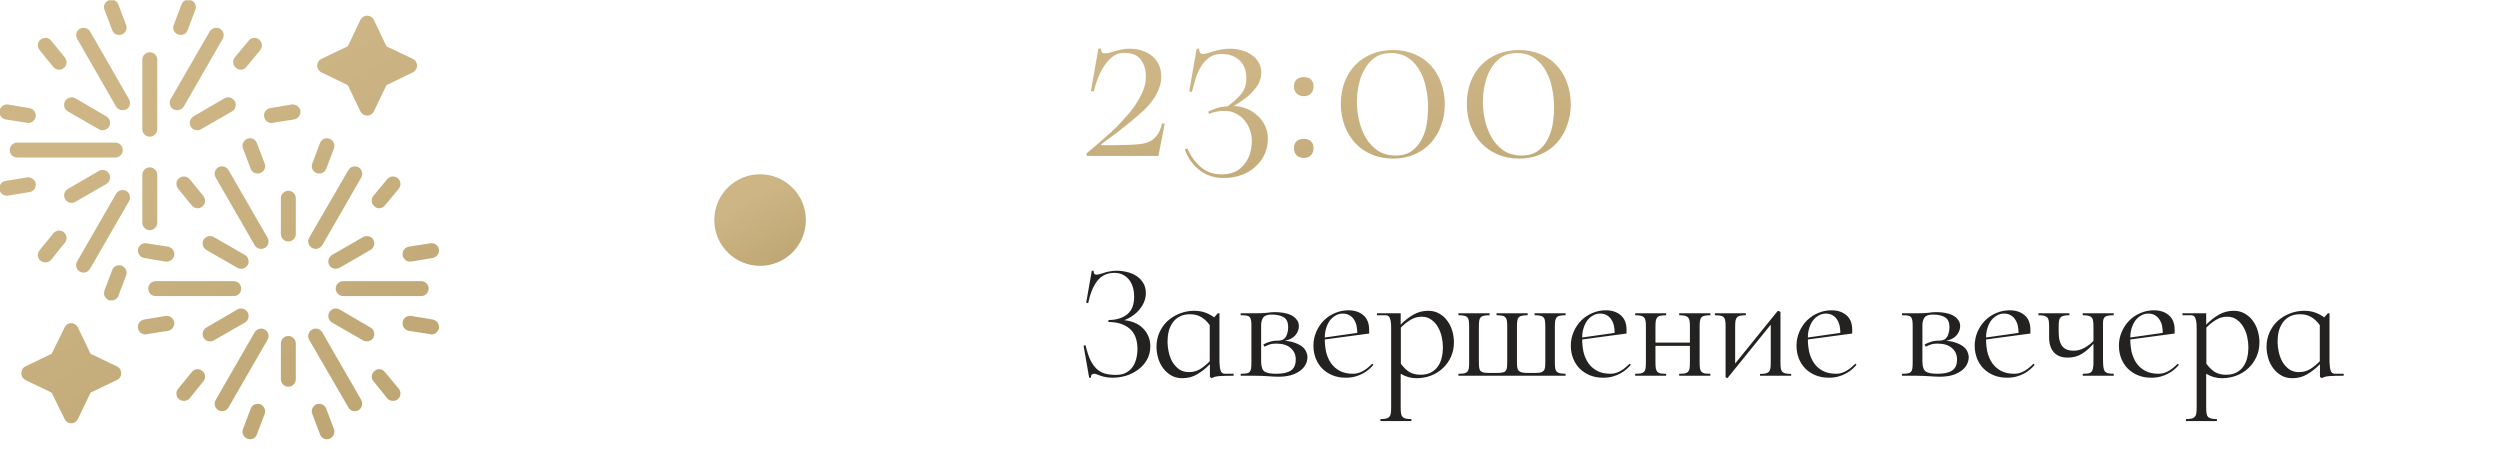 <?xml version="1.0" encoding="UTF-8"?> <svg xmlns="http://www.w3.org/2000/svg" width="273" height="49" viewBox="0 0 273 49" fill="none"><g clip-path="url(#clip0_17_552)"><g clip-path="url(#clip1_17_552)"><path fill-rule="evenodd" clip-rule="evenodd" d="M31.486 26.37C31.036 26.37 30.671 26.005 30.671 25.555V21.646C30.671 21.197 31.036 20.831 31.486 20.831C31.936 20.831 32.302 21.197 32.302 21.646V25.555C32.302 26.005 31.936 26.37 31.486 26.37ZM7.781 46.223C7.472 46.223 7.163 46.026 7.05 45.745L5.644 42.877L2.776 41.499C2.495 41.358 2.326 41.077 2.326 40.768C2.326 40.43 2.495 40.149 2.776 40.008L5.644 38.631L7.05 35.762C7.163 35.481 7.472 35.284 7.781 35.284C8.091 35.284 8.372 35.481 8.513 35.762L9.89 38.631L12.759 40.008C13.068 40.149 13.237 40.43 13.237 40.768C13.237 41.077 13.068 41.358 12.759 41.499L9.89 42.877L8.513 45.745C8.372 46.026 8.091 46.223 7.781 46.223ZM40.091 12.62C39.781 12.62 39.5 12.451 39.36 12.17L37.982 9.302L35.086 7.896C34.804 7.755 34.636 7.474 34.636 7.165C34.636 6.856 34.804 6.574 35.086 6.434L37.982 5.056L39.36 2.16C39.5 1.878 39.781 1.71 40.091 1.71C40.4 1.71 40.681 1.878 40.822 2.16L42.2 5.056L45.096 6.434C45.377 6.574 45.546 6.856 45.546 7.165C45.546 7.474 45.377 7.755 45.096 7.896L42.2 9.302L40.822 12.17C40.681 12.451 40.4 12.62 40.091 12.62ZM3.085 13.435C3.057 13.435 3.001 13.435 2.945 13.407L0.611 13.042C0.161 12.957 -0.12 12.536 -0.064 12.086C0.02 11.664 0.442 11.355 0.864 11.411L3.226 11.805C3.676 11.889 3.957 12.311 3.901 12.732C3.817 13.154 3.479 13.435 3.085 13.435ZM6.46 7.615C6.207 7.615 5.982 7.502 5.813 7.305L4.323 5.478C4.042 5.112 4.07 4.606 4.435 4.325C4.773 4.044 5.307 4.072 5.588 4.437L7.078 6.265C7.36 6.631 7.332 7.137 6.966 7.418C6.825 7.559 6.629 7.615 6.46 7.615ZM4.941 28.648C4.773 28.648 4.576 28.592 4.435 28.48C4.07 28.198 4.042 27.664 4.323 27.327L5.813 25.499C6.094 25.133 6.629 25.077 6.966 25.358C7.332 25.668 7.36 26.174 7.078 26.511L5.588 28.367C5.419 28.564 5.194 28.648 4.941 28.648ZM0.752 21.365C0.358 21.365 -0.008 21.084 -0.064 20.69C-0.12 20.241 0.161 19.819 0.611 19.762L2.945 19.369C3.395 19.312 3.817 19.594 3.901 20.044C3.957 20.494 3.676 20.915 3.226 20.972L0.864 21.365C0.836 21.365 0.78 21.365 0.752 21.365ZM12.168 32.81C12.056 32.81 11.971 32.81 11.887 32.782C11.465 32.613 11.24 32.135 11.409 31.713L12.252 29.492C12.393 29.07 12.871 28.873 13.293 29.014C13.715 29.183 13.94 29.66 13.771 30.082L12.927 32.304C12.815 32.613 12.505 32.81 12.168 32.81ZM26.284 7.615C26.087 7.615 25.919 7.53 25.778 7.418C25.412 7.137 25.356 6.631 25.637 6.265L27.156 4.437C27.437 4.072 27.943 4.044 28.309 4.325C28.646 4.606 28.702 5.112 28.421 5.478L26.903 7.305C26.762 7.502 26.509 7.615 26.284 7.615ZM29.63 13.435C29.265 13.435 28.899 13.154 28.843 12.732C28.759 12.311 29.068 11.889 29.518 11.805L31.852 11.411C32.302 11.355 32.723 11.664 32.808 12.086C32.864 12.536 32.555 12.957 32.133 13.042L29.771 13.407C29.743 13.435 29.686 13.435 29.63 13.435ZM13.012 3.819C12.674 3.819 12.365 3.622 12.252 3.284L11.409 1.063C11.24 0.641 11.465 0.191 11.887 0.023C12.309 -0.146 12.759 0.079 12.927 0.501L13.771 2.722C13.94 3.144 13.715 3.622 13.293 3.762C13.209 3.791 13.096 3.819 13.012 3.819ZM19.732 3.819C19.62 3.819 19.535 3.791 19.451 3.762C19.029 3.622 18.804 3.144 18.973 2.722L19.817 0.501C19.957 0.079 20.435 -0.146 20.857 0.023C21.279 0.191 21.504 0.641 21.335 1.063L20.491 3.284C20.379 3.622 20.07 3.819 19.732 3.819ZM13.377 12.03C13.096 12.03 12.815 11.889 12.674 11.636L8.428 4.24C8.203 3.875 8.316 3.369 8.709 3.144C9.103 2.919 9.609 3.059 9.834 3.425L14.08 10.82C14.305 11.214 14.193 11.72 13.799 11.945C13.658 12.001 13.518 12.03 13.377 12.03ZM11.184 14.223C11.071 14.223 10.931 14.195 10.79 14.11L7.416 12.17C7.022 11.945 6.882 11.439 7.107 11.045C7.332 10.652 7.838 10.511 8.231 10.736L11.606 12.704C11.999 12.929 12.14 13.435 11.915 13.829C11.746 14.082 11.493 14.223 11.184 14.223ZM12.59 17.203H1.876C1.426 17.203 1.061 16.838 1.061 16.388C1.061 15.938 1.426 15.573 1.876 15.573H12.59C13.04 15.573 13.405 15.938 13.405 16.388C13.405 16.838 13.04 17.203 12.59 17.203ZM7.81 22.153C7.528 22.153 7.247 22.012 7.107 21.731C6.882 21.337 7.022 20.859 7.416 20.634L10.79 18.666C11.184 18.441 11.69 18.581 11.915 18.975C12.14 19.369 11.999 19.847 11.606 20.1L8.231 22.04C8.091 22.125 7.95 22.153 7.81 22.153ZM9.131 29.773C8.991 29.773 8.85 29.717 8.709 29.66C8.316 29.436 8.203 28.929 8.428 28.536L12.674 21.168C12.899 20.775 13.405 20.634 13.799 20.859C14.193 21.084 14.305 21.59 14.08 21.984L9.834 29.351C9.665 29.604 9.412 29.773 9.131 29.773ZM16.358 25.133C15.908 25.133 15.542 24.768 15.542 24.318V19.088C15.542 18.638 15.908 18.272 16.358 18.272C16.808 18.272 17.173 18.638 17.173 19.088V24.318C17.173 24.768 16.808 25.133 16.358 25.133ZM21.532 14.223C21.251 14.223 20.97 14.082 20.829 13.829C20.604 13.435 20.744 12.929 21.138 12.704L24.512 10.736C24.906 10.511 25.412 10.652 25.637 11.045C25.862 11.439 25.722 11.945 25.328 12.17L21.954 14.11C21.813 14.195 21.672 14.223 21.532 14.223ZM19.338 12.03C19.198 12.03 19.085 12.001 18.945 11.945C18.551 11.72 18.411 11.214 18.636 10.82L22.91 3.425C23.135 3.059 23.641 2.919 24.035 3.144C24.4 3.369 24.541 3.875 24.316 4.24L20.07 11.636C19.901 11.889 19.62 12.03 19.338 12.03ZM16.358 14.926C15.908 14.926 15.542 14.56 15.542 14.11V6.518C15.542 6.068 15.908 5.703 16.358 5.703C16.808 5.703 17.173 6.068 17.173 6.518V14.11C17.173 14.56 16.808 14.926 16.358 14.926ZM18.214 28.564C18.186 28.564 18.129 28.564 18.073 28.564L15.739 28.17C15.289 28.086 15.008 27.664 15.064 27.242C15.149 26.792 15.57 26.483 15.992 26.567L18.354 26.933C18.804 27.017 19.085 27.439 19.029 27.889C18.945 28.283 18.607 28.564 18.214 28.564ZM21.588 22.743C21.335 22.743 21.11 22.631 20.941 22.434L19.451 20.606C19.17 20.241 19.198 19.734 19.564 19.453C19.901 19.172 20.435 19.228 20.716 19.566L22.207 21.393C22.488 21.759 22.46 22.265 22.094 22.546C21.954 22.687 21.757 22.743 21.588 22.743ZM20.07 43.776C19.901 43.776 19.704 43.72 19.564 43.608C19.198 43.327 19.17 42.792 19.451 42.455L20.941 40.627C21.223 40.261 21.757 40.205 22.094 40.515C22.46 40.796 22.488 41.302 22.207 41.639L20.716 43.495C20.548 43.692 20.323 43.776 20.07 43.776ZM15.88 36.522C15.486 36.522 15.121 36.24 15.064 35.819C15.008 35.369 15.289 34.975 15.739 34.891L18.101 34.497C18.523 34.441 18.945 34.75 19.029 35.172C19.085 35.622 18.804 36.044 18.354 36.128L16.02 36.493C15.964 36.522 15.908 36.522 15.88 36.522ZM35.704 47.966C35.367 47.966 35.057 47.77 34.945 47.432L34.101 45.211C33.933 44.789 34.157 44.311 34.579 44.142C35.001 44.001 35.451 44.198 35.62 44.62L36.463 46.842C36.632 47.263 36.407 47.741 35.985 47.91C35.901 47.938 35.788 47.966 35.704 47.966ZM27.296 47.966C27.184 47.966 27.099 47.938 27.015 47.91C26.593 47.741 26.368 47.263 26.537 46.842L27.381 44.62C27.521 44.198 27.999 44.001 28.421 44.142C28.843 44.311 29.068 44.789 28.899 45.211L28.056 47.432C27.943 47.77 27.634 47.966 27.296 47.966ZM47.121 36.522C47.064 36.522 47.036 36.522 46.98 36.493L44.646 36.128C44.196 36.044 43.887 35.622 43.971 35.172C44.028 34.722 44.449 34.441 44.899 34.497L47.261 34.891C47.683 34.975 47.992 35.369 47.936 35.819C47.852 36.24 47.514 36.522 47.121 36.522ZM42.903 43.776C42.678 43.776 42.453 43.692 42.284 43.495L40.794 41.639C40.484 41.302 40.541 40.796 40.906 40.515C41.244 40.205 41.75 40.261 42.031 40.627L43.549 42.455C43.831 42.792 43.774 43.327 43.437 43.608C43.268 43.72 43.099 43.776 42.903 43.776ZM41.412 22.743C41.215 22.743 41.047 22.687 40.906 22.546C40.541 22.265 40.484 21.759 40.766 21.393L42.284 19.566C42.565 19.228 43.071 19.172 43.437 19.453C43.774 19.734 43.831 20.241 43.549 20.606L42.031 22.434C41.89 22.631 41.637 22.743 41.412 22.743ZM44.759 28.564C44.393 28.564 44.028 28.283 43.971 27.889C43.887 27.439 44.196 27.017 44.646 26.933L46.98 26.567C47.43 26.483 47.852 26.792 47.936 27.242C47.992 27.664 47.683 28.086 47.261 28.17L44.899 28.564C44.871 28.564 44.815 28.564 44.759 28.564ZM28.14 18.947C27.802 18.947 27.493 18.75 27.381 18.441L26.537 16.219C26.368 15.798 26.593 15.319 27.015 15.151C27.437 14.982 27.887 15.207 28.056 15.629L28.899 17.85C29.068 18.272 28.843 18.75 28.421 18.891C28.337 18.947 28.224 18.947 28.14 18.947ZM34.861 18.947C34.748 18.947 34.664 18.947 34.579 18.891C34.157 18.75 33.933 18.272 34.101 17.85L34.945 15.629C35.086 15.207 35.563 14.982 35.985 15.151C36.407 15.319 36.632 15.798 36.463 16.219L35.62 18.441C35.507 18.75 35.198 18.947 34.861 18.947ZM28.506 27.186C28.224 27.186 27.943 27.017 27.802 26.764L23.556 19.397C23.331 19.003 23.444 18.497 23.838 18.272C24.231 18.047 24.738 18.188 24.962 18.581L29.209 25.949C29.433 26.342 29.321 26.849 28.927 27.073C28.787 27.13 28.646 27.186 28.506 27.186ZM26.34 29.351C26.2 29.351 26.059 29.323 25.919 29.239L22.544 27.299C22.151 27.073 22.01 26.567 22.235 26.174C22.46 25.78 22.966 25.668 23.36 25.892L26.734 27.833C27.128 28.058 27.268 28.564 27.043 28.957C26.875 29.211 26.622 29.351 26.34 29.351ZM25.525 32.332H17.005C16.555 32.332 16.189 31.966 16.189 31.516C16.189 31.067 16.555 30.701 17.005 30.701H25.525C25.975 30.701 26.34 31.067 26.34 31.516C26.34 31.966 25.975 32.332 25.525 32.332ZM22.938 37.281C22.657 37.281 22.375 37.14 22.235 36.887C22.01 36.493 22.151 35.987 22.544 35.762L25.919 33.794C26.312 33.569 26.818 33.71 27.043 34.103C27.268 34.497 27.128 35.003 26.734 35.228L23.36 37.168C23.219 37.253 23.078 37.281 22.938 37.281ZM24.259 44.901C24.119 44.901 23.978 44.873 23.838 44.789C23.444 44.564 23.331 44.058 23.556 43.664L27.802 36.297C28.027 35.903 28.534 35.762 28.927 35.987C29.321 36.212 29.433 36.718 29.209 37.112L24.962 44.48C24.794 44.761 24.541 44.901 24.259 44.901ZM31.486 42.23C31.036 42.23 30.671 41.864 30.671 41.414V37.506C30.671 37.056 31.036 36.69 31.486 36.69C31.936 36.69 32.302 37.056 32.302 37.506V41.414C32.302 41.864 31.936 42.23 31.486 42.23ZM38.741 44.901C38.46 44.901 38.179 44.761 38.038 44.48L33.764 37.112C33.539 36.718 33.679 36.212 34.073 35.987C34.467 35.762 34.973 35.903 35.198 36.297L39.444 43.664C39.669 44.058 39.528 44.564 39.163 44.789C39.022 44.873 38.882 44.901 38.741 44.901ZM40.035 37.281C39.922 37.281 39.781 37.253 39.641 37.168L36.267 35.228C35.873 35.003 35.732 34.497 35.957 34.103C36.182 33.71 36.688 33.569 37.082 33.794L40.456 35.762C40.85 35.987 40.991 36.493 40.766 36.887C40.597 37.14 40.344 37.281 40.035 37.281ZM45.996 32.332H37.476C37.026 32.332 36.66 31.966 36.66 31.516C36.66 31.067 37.026 30.701 37.476 30.701H45.996C46.446 30.701 46.811 31.067 46.811 31.516C46.811 31.966 46.446 32.332 45.996 32.332ZM36.66 29.351C36.379 29.351 36.098 29.211 35.957 28.957C35.732 28.564 35.873 28.058 36.267 27.833L39.641 25.892C40.035 25.668 40.541 25.78 40.766 26.174C40.991 26.567 40.85 27.073 40.456 27.299L37.082 29.239C36.941 29.323 36.801 29.351 36.66 29.351ZM34.467 27.186C34.354 27.186 34.214 27.13 34.073 27.073C33.679 26.849 33.539 26.342 33.764 25.949L38.038 18.581C38.263 18.188 38.769 18.047 39.163 18.272C39.528 18.497 39.669 19.003 39.444 19.397L35.198 26.764C35.029 27.017 34.748 27.186 34.467 27.186Z" fill="url(#paint0_linear_17_552)"></path></g></g><circle cx="83" cy="24.03" r="5" fill="url(#paint1_linear_17_552)"></circle><path d="M124.24 15.758C124.704 15.726 125.088 15.646 125.392 15.518C125.696 15.39 125.944 15.222 126.136 15.014C126.344 14.806 126.504 14.574 126.616 14.318C126.744 14.046 126.84 13.766 126.904 13.478L127.192 13.502L126.496 17.03H118.72L118.624 16.766C119.344 16.174 119.984 15.63 120.544 15.134C121.12 14.638 121.616 14.182 122.032 13.766C122.352 13.43 122.688 13.062 123.04 12.662C123.408 12.262 123.736 11.838 124.024 11.39C124.328 10.926 124.584 10.454 124.792 9.974C125 9.494 125.112 9.006 125.128 8.51C125.128 8.446 125.128 8.382 125.128 8.318C125.128 7.598 124.944 6.998 124.576 6.518C124.224 6.022 123.608 5.774 122.728 5.774C122.28 5.774 121.872 5.91 121.504 6.182C121.152 6.454 120.84 6.798 120.568 7.214C120.296 7.63 120.064 8.086 119.872 8.582C119.68 9.078 119.536 9.55 119.44 9.998L119.128 9.926L119.944 5.318H120.232C120.232 5.334 120.232 5.35 120.232 5.366C120.232 5.414 120.248 5.502 120.28 5.63C120.312 5.758 120.424 5.822 120.616 5.822C120.84 5.822 121.032 5.798 121.192 5.75C121.368 5.686 121.552 5.63 121.744 5.582C121.952 5.518 122.184 5.462 122.44 5.414C122.696 5.35 123.016 5.318 123.4 5.318C123.88 5.318 124.32 5.39 124.72 5.534C125.136 5.662 125.496 5.854 125.8 6.11C126.12 6.366 126.368 6.686 126.544 7.07C126.72 7.438 126.808 7.87 126.808 8.366C126.808 8.83 126.72 9.278 126.544 9.71C126.384 10.126 126.168 10.526 125.896 10.91C125.624 11.294 125.304 11.662 124.936 12.014C124.568 12.35 124.192 12.678 123.808 12.998C123.616 13.174 123.376 13.374 123.088 13.598C122.8 13.822 122.496 14.062 122.176 14.318C121.856 14.558 121.528 14.806 121.192 15.062C120.856 15.302 120.536 15.534 120.232 15.758L120.28 15.854C120.824 15.854 121.296 15.854 121.696 15.854C122.096 15.838 122.448 15.83 122.752 15.83C123.056 15.814 123.328 15.806 123.568 15.806C123.808 15.79 124.032 15.774 124.24 15.758ZM134.733 11.582C135.213 11.582 135.677 11.678 136.125 11.87C136.573 12.046 136.965 12.294 137.301 12.614C137.653 12.918 137.933 13.286 138.141 13.718C138.349 14.15 138.453 14.63 138.453 15.158C138.453 15.686 138.349 16.214 138.141 16.742C137.933 17.254 137.613 17.71 137.181 18.11C136.765 18.526 136.261 18.846 135.669 19.07C135.077 19.31 134.421 19.43 133.701 19.43C133.605 19.43 133.509 19.43 133.413 19.43C132.869 19.414 132.373 19.31 131.925 19.118C131.493 18.942 131.109 18.702 130.773 18.398C130.437 18.11 130.149 17.782 129.909 17.414C129.685 17.046 129.509 16.678 129.381 16.31L129.669 16.214C129.989 16.982 130.461 17.646 131.085 18.206C131.725 18.766 132.493 19.046 133.389 19.046C133.981 19.046 134.485 18.942 134.901 18.734C135.317 18.526 135.653 18.246 135.909 17.894C136.181 17.558 136.381 17.174 136.509 16.742C136.637 16.31 136.701 15.87 136.701 15.422C136.701 14.99 136.629 14.574 136.485 14.174C136.341 13.774 136.141 13.422 135.885 13.118C135.629 12.814 135.317 12.574 134.949 12.398C134.597 12.206 134.205 12.11 133.773 12.11C133.069 12.11 132.493 12.222 132.045 12.446L131.925 12.206C132.085 12.11 132.341 11.998 132.693 11.87C133.045 11.726 133.501 11.638 134.061 11.606C134.589 11.222 135.061 10.798 135.477 10.334C135.893 9.87 136.101 9.278 136.101 8.558C136.101 7.71 135.853 7.054 135.357 6.59C134.861 6.126 134.205 5.894 133.389 5.894C132.845 5.894 132.389 6.03 132.021 6.302C131.653 6.574 131.349 6.918 131.109 7.334C130.869 7.734 130.677 8.182 130.533 8.678C130.389 9.158 130.261 9.614 130.149 10.046L129.861 9.974L130.677 5.318H130.941C130.941 5.334 130.941 5.358 130.941 5.39C130.941 5.486 130.973 5.598 131.037 5.726C131.101 5.838 131.221 5.894 131.397 5.894C131.541 5.894 131.701 5.862 131.877 5.798C132.069 5.734 132.277 5.67 132.501 5.606C132.741 5.526 133.013 5.462 133.317 5.414C133.621 5.35 133.965 5.318 134.349 5.318C134.749 5.318 135.149 5.374 135.549 5.486C135.949 5.582 136.309 5.742 136.629 5.966C136.965 6.174 137.229 6.446 137.421 6.782C137.629 7.102 137.733 7.486 137.733 7.934C137.733 8.334 137.645 8.71 137.469 9.062C137.293 9.398 137.061 9.718 136.773 10.022C136.501 10.326 136.181 10.606 135.813 10.862C135.461 11.118 135.101 11.358 134.733 11.582ZM142.382 10.502C142.062 10.502 141.798 10.406 141.59 10.214C141.398 10.022 141.302 9.758 141.302 9.422C141.302 9.102 141.398 8.854 141.59 8.678C141.798 8.502 142.062 8.414 142.382 8.414C142.702 8.414 142.958 8.502 143.15 8.678C143.342 8.854 143.438 9.102 143.438 9.422C143.438 9.758 143.342 10.022 143.15 10.214C142.974 10.406 142.718 10.502 142.382 10.502ZM142.382 15.158C142.702 15.158 142.958 15.246 143.15 15.422C143.342 15.598 143.438 15.846 143.438 16.166C143.438 16.502 143.342 16.766 143.15 16.958C142.974 17.15 142.718 17.246 142.382 17.246C142.062 17.246 141.798 17.15 141.59 16.958C141.398 16.766 141.302 16.502 141.302 16.166C141.302 15.846 141.398 15.598 141.59 15.422C141.798 15.246 142.062 15.158 142.382 15.158ZM146.42 11.318C146.42 10.47 146.556 9.686 146.828 8.966C147.1 8.246 147.484 7.63 147.98 7.118C148.492 6.59 149.1 6.182 149.804 5.894C150.508 5.606 151.292 5.462 152.156 5.462C153.004 5.462 153.772 5.614 154.46 5.918C155.164 6.206 155.756 6.614 156.236 7.142C156.732 7.67 157.108 8.302 157.364 9.038C157.636 9.758 157.772 10.542 157.772 11.39C157.772 12.222 157.636 12.998 157.364 13.718C157.108 14.438 156.732 15.07 156.236 15.614C155.756 16.142 155.164 16.558 154.46 16.862C153.772 17.166 152.996 17.318 152.132 17.318C151.268 17.318 150.484 17.166 149.78 16.862C149.076 16.558 148.476 16.142 147.98 15.614C147.484 15.07 147.1 14.438 146.828 13.718C146.556 12.982 146.42 12.182 146.42 11.318ZM155.948 11.678C155.948 11.022 155.876 10.35 155.732 9.662C155.604 8.958 155.38 8.326 155.06 7.766C154.756 7.19 154.34 6.718 153.812 6.35C153.3 5.982 152.66 5.798 151.892 5.798C151.188 5.798 150.596 5.966 150.116 6.302C149.652 6.638 149.276 7.07 148.988 7.598C148.7 8.11 148.492 8.686 148.364 9.326C148.236 9.95 148.172 10.558 148.172 11.15C148.172 11.806 148.252 12.478 148.412 13.166C148.572 13.854 148.82 14.486 149.156 15.062C149.492 15.622 149.924 16.086 150.452 16.454C150.996 16.806 151.652 16.982 152.42 16.982C153.14 16.982 153.724 16.814 154.172 16.478C154.636 16.142 154.996 15.718 155.252 15.206C155.524 14.694 155.708 14.126 155.804 13.502C155.9 12.878 155.948 12.27 155.948 11.678ZM160.177 11.318C160.177 10.47 160.313 9.686 160.585 8.966C160.857 8.246 161.241 7.63 161.737 7.118C162.249 6.59 162.857 6.182 163.561 5.894C164.265 5.606 165.049 5.462 165.913 5.462C166.761 5.462 167.529 5.614 168.217 5.918C168.921 6.206 169.513 6.614 169.993 7.142C170.489 7.67 170.865 8.302 171.121 9.038C171.393 9.758 171.529 10.542 171.529 11.39C171.529 12.222 171.393 12.998 171.121 13.718C170.865 14.438 170.489 15.07 169.993 15.614C169.513 16.142 168.921 16.558 168.217 16.862C167.529 17.166 166.753 17.318 165.889 17.318C165.025 17.318 164.241 17.166 163.537 16.862C162.833 16.558 162.233 16.142 161.737 15.614C161.241 15.07 160.857 14.438 160.585 13.718C160.313 12.982 160.177 12.182 160.177 11.318ZM169.705 11.678C169.705 11.022 169.633 10.35 169.489 9.662C169.361 8.958 169.137 8.326 168.817 7.766C168.513 7.19 168.097 6.718 167.569 6.35C167.057 5.982 166.417 5.798 165.649 5.798C164.945 5.798 164.353 5.966 163.873 6.302C163.409 6.638 163.033 7.07 162.745 7.598C162.457 8.11 162.249 8.686 162.121 9.326C161.993 9.95 161.929 10.558 161.929 11.15C161.929 11.806 162.009 12.478 162.169 13.166C162.329 13.854 162.577 14.486 162.913 15.062C163.249 15.622 163.681 16.086 164.209 16.454C164.753 16.806 165.409 16.982 166.177 16.982C166.897 16.982 167.481 16.814 167.929 16.478C168.393 16.142 168.753 15.718 169.009 15.206C169.281 14.694 169.465 14.126 169.561 13.502C169.657 12.878 169.705 12.27 169.705 11.678Z" fill="url(#paint2_linear_17_552)"></path><path d="M122.752 34.964C123.148 35 123.52 35.09 123.868 35.234C124.216 35.366 124.516 35.558 124.768 35.81C125.032 36.05 125.236 36.338 125.38 36.674C125.536 37.01 125.614 37.388 125.614 37.808C125.614 38.372 125.488 38.87 125.236 39.302C124.996 39.722 124.678 40.076 124.282 40.364C123.898 40.652 123.46 40.874 122.968 41.03C122.476 41.174 121.978 41.246 121.474 41.246C121.126 41.246 120.814 41.21 120.538 41.138C120.274 41.066 119.974 40.964 119.638 40.832C119.602 40.82 119.566 40.814 119.53 40.814C119.458 40.814 119.374 40.832 119.278 40.868C119.182 40.904 119.134 41.012 119.134 41.192C119.134 41.204 119.134 41.222 119.134 41.246H118.936L118.324 37.754L118.54 37.7C118.696 38.348 118.87 38.882 119.062 39.302C119.266 39.71 119.5 40.04 119.764 40.292C120.028 40.532 120.328 40.7 120.664 40.796C121.012 40.892 121.408 40.94 121.852 40.94C122.272 40.94 122.626 40.868 122.914 40.724C123.214 40.568 123.46 40.364 123.652 40.112C123.844 39.848 123.982 39.548 124.066 39.212C124.162 38.864 124.21 38.504 124.21 38.132C124.21 37.112 123.922 36.362 123.346 35.882C122.782 35.402 122.014 35.162 121.042 35.162V34.946C121.882 34.946 122.56 34.742 123.076 34.334C123.592 33.926 123.85 33.278 123.85 32.39C123.85 32.054 123.808 31.73 123.724 31.418C123.64 31.106 123.508 30.83 123.328 30.59C123.148 30.35 122.92 30.158 122.644 30.014C122.38 29.87 122.062 29.798 121.69 29.798C120.898 29.798 120.274 30.092 119.818 30.68C119.374 31.256 119.044 32.066 118.828 33.11L118.612 33.056L119.224 29.564H119.422C119.422 29.588 119.422 29.612 119.422 29.636C119.422 29.72 119.446 29.804 119.494 29.888C119.542 29.96 119.626 29.996 119.746 29.996C119.794 29.996 119.842 29.99 119.89 29.978C120.034 29.942 120.178 29.906 120.322 29.87C120.466 29.822 120.616 29.774 120.772 29.726C120.94 29.678 121.114 29.642 121.294 29.618C121.486 29.582 121.702 29.564 121.942 29.564C122.326 29.564 122.704 29.612 123.076 29.708C123.46 29.792 123.802 29.936 124.102 30.14C124.402 30.332 124.648 30.584 124.84 30.896C125.032 31.208 125.128 31.58 125.128 32.012C125.128 32.348 125.062 32.672 124.93 32.984C124.798 33.296 124.618 33.584 124.39 33.848C124.174 34.1 123.922 34.322 123.634 34.514C123.358 34.706 123.064 34.856 122.752 34.964ZM134.713 40.814V41.03C134.101 41.03 133.597 41.042 133.201 41.066C132.817 41.09 132.523 41.168 132.319 41.3L132.121 41.156V39.77C131.689 40.214 131.227 40.58 130.735 40.868C130.255 41.156 129.715 41.3 129.115 41.3C128.647 41.3 128.239 41.198 127.891 40.994C127.543 40.79 127.249 40.526 127.009 40.202C126.769 39.878 126.589 39.512 126.469 39.104C126.349 38.684 126.289 38.27 126.289 37.862C126.289 37.298 126.397 36.776 126.613 36.296C126.829 35.816 127.123 35.402 127.495 35.054C127.879 34.706 128.317 34.436 128.809 34.244C129.313 34.04 129.847 33.938 130.411 33.938C130.831 33.938 131.215 33.998 131.563 34.118C131.923 34.238 132.265 34.418 132.589 34.658L132.985 34.208H133.165V39.536C133.177 39.92 133.219 40.232 133.291 40.472C133.363 40.7 133.525 40.814 133.777 40.814H134.713ZM129.835 40.634C130.291 40.634 130.705 40.52 131.077 40.292C131.449 40.052 131.791 39.77 132.103 39.446V35.504C131.827 35.12 131.515 34.826 131.167 34.622C130.831 34.418 130.423 34.316 129.943 34.316C129.499 34.316 129.121 34.4 128.809 34.568C128.497 34.736 128.245 34.958 128.053 35.234C127.861 35.51 127.717 35.828 127.621 36.188C127.537 36.548 127.495 36.926 127.495 37.322C127.495 37.67 127.537 38.042 127.621 38.438C127.705 38.822 127.837 39.176 128.017 39.5C128.209 39.824 128.449 40.094 128.737 40.31C129.037 40.526 129.403 40.634 129.835 40.634ZM140.308 37.214C140.776 37.25 141.166 37.334 141.478 37.466C141.802 37.586 142.06 37.73 142.252 37.898C142.444 38.066 142.576 38.246 142.648 38.438C142.732 38.63 142.774 38.81 142.774 38.978C142.774 39.302 142.696 39.596 142.54 39.86C142.396 40.124 142.18 40.352 141.892 40.544C141.616 40.736 141.28 40.886 140.884 40.994C140.5 41.09 140.074 41.138 139.606 41.138C139.402 41.138 139.21 41.132 139.03 41.12C138.862 41.108 138.676 41.096 138.472 41.084C138.28 41.072 138.064 41.06 137.824 41.048C137.584 41.036 137.302 41.03 136.978 41.03H135.484V40.814C135.736 40.814 135.94 40.802 136.096 40.778C136.252 40.754 136.372 40.7 136.456 40.616C136.54 40.52 136.594 40.394 136.618 40.238C136.642 40.07 136.654 39.848 136.654 39.572V35.648C136.654 35.372 136.642 35.156 136.618 35C136.594 34.832 136.54 34.706 136.456 34.622C136.384 34.538 136.27 34.484 136.114 34.46C135.958 34.436 135.748 34.424 135.484 34.424V34.208H137.212C137.704 34.208 138.094 34.19 138.382 34.154C138.67 34.106 138.946 34.082 139.21 34.082C139.51 34.082 139.816 34.106 140.128 34.154C140.44 34.202 140.722 34.286 140.974 34.406C141.226 34.526 141.43 34.688 141.586 34.892C141.754 35.084 141.838 35.324 141.838 35.612C141.838 35.96 141.712 36.29 141.46 36.602C141.208 36.902 140.824 37.106 140.308 37.214ZM139.372 40.814C140.092 40.814 140.626 40.694 140.974 40.454C141.322 40.214 141.496 39.818 141.496 39.266C141.496 38.738 141.31 38.318 140.938 38.006C140.578 37.682 140.044 37.52 139.336 37.52C139.06 37.52 138.82 37.556 138.616 37.628C138.412 37.7 138.238 37.778 138.094 37.862L137.95 37.628C138.142 37.508 138.376 37.406 138.652 37.322C138.928 37.238 139.24 37.196 139.588 37.196C139.972 37.196 140.248 37.058 140.416 36.782C140.584 36.494 140.668 36.134 140.668 35.702C140.668 35.21 140.512 34.862 140.2 34.658C139.888 34.454 139.438 34.352 138.85 34.352C138.394 34.352 138.088 34.466 137.932 34.694C137.788 34.91 137.716 35.186 137.716 35.522V39.536C137.728 40.064 137.854 40.412 138.094 40.58C138.334 40.736 138.76 40.814 139.372 40.814ZM147.764 40.814C147.992 40.814 148.208 40.778 148.412 40.706C148.616 40.634 148.802 40.544 148.97 40.436C149.15 40.328 149.312 40.208 149.456 40.076C149.612 39.944 149.744 39.824 149.852 39.716L149.978 39.842C149.834 40.01 149.666 40.178 149.474 40.346C149.282 40.514 149.06 40.664 148.808 40.796C148.568 40.928 148.292 41.036 147.98 41.12C147.68 41.204 147.338 41.246 146.954 41.246C146.414 41.246 145.928 41.156 145.496 40.976C145.064 40.796 144.692 40.55 144.38 40.238C144.08 39.926 143.846 39.56 143.678 39.14C143.51 38.708 143.426 38.246 143.426 37.754C143.426 37.214 143.528 36.71 143.732 36.242C143.936 35.762 144.212 35.348 144.56 35C144.908 34.652 145.31 34.382 145.766 34.19C146.234 33.986 146.726 33.884 147.242 33.884C147.914 33.884 148.46 34.064 148.88 34.424C149.3 34.784 149.51 35.312 149.51 36.008V36.422L144.668 37.07C144.668 37.526 144.716 37.982 144.812 38.438C144.92 38.882 145.094 39.284 145.334 39.644C145.574 39.992 145.892 40.274 146.288 40.49C146.684 40.706 147.176 40.814 147.764 40.814ZM146.63 34.244C146.342 34.244 146.078 34.316 145.838 34.46C145.598 34.592 145.388 34.778 145.208 35.018C145.04 35.258 144.908 35.534 144.812 35.846C144.716 36.158 144.668 36.494 144.668 36.854L148.214 36.35C148.214 36.11 148.19 35.864 148.142 35.612C148.094 35.36 148.004 35.132 147.872 34.928C147.752 34.724 147.59 34.562 147.386 34.442C147.182 34.31 146.93 34.244 146.63 34.244ZM155.962 33.938C156.418 33.938 156.82 34.04 157.168 34.244C157.528 34.448 157.822 34.712 158.05 35.036C158.29 35.36 158.47 35.726 158.59 36.134C158.71 36.542 158.77 36.956 158.77 37.376C158.77 37.952 158.662 38.48 158.446 38.96C158.23 39.44 157.936 39.854 157.564 40.202C157.204 40.55 156.772 40.82 156.268 41.012C155.776 41.204 155.242 41.3 154.666 41.3C154.066 41.3 153.496 41.138 152.956 40.814V44.522C152.956 44.774 152.968 44.978 152.992 45.134C153.016 45.302 153.07 45.428 153.154 45.512C153.238 45.608 153.358 45.674 153.514 45.71C153.67 45.746 153.874 45.764 154.126 45.764V45.98H150.742V45.764C150.994 45.764 151.198 45.746 151.354 45.71C151.51 45.674 151.63 45.608 151.714 45.512C151.798 45.428 151.852 45.302 151.876 45.134C151.9 44.978 151.912 44.774 151.912 44.522V35.702C151.912 35.318 151.87 35.012 151.786 34.784C151.714 34.544 151.552 34.424 151.3 34.424H150.364V34.208H152.956V35.45C153.376 35.018 153.832 34.658 154.324 34.37C154.816 34.082 155.362 33.938 155.962 33.938ZM155.134 40.922C155.59 40.922 155.968 40.838 156.268 40.67C156.58 40.502 156.832 40.28 157.024 40.004C157.216 39.728 157.354 39.41 157.438 39.05C157.522 38.69 157.564 38.312 157.564 37.916C157.564 37.556 157.522 37.184 157.438 36.8C157.354 36.404 157.216 36.044 157.024 35.72C156.844 35.396 156.604 35.126 156.304 34.91C156.016 34.694 155.662 34.586 155.242 34.586C154.786 34.586 154.372 34.706 154 34.946C153.628 35.174 153.286 35.45 152.974 35.774V39.716C153.25 40.1 153.556 40.4 153.892 40.616C154.228 40.82 154.642 40.922 155.134 40.922ZM169.791 39.572C169.791 39.824 169.803 40.034 169.827 40.202C169.851 40.358 169.905 40.484 169.989 40.58C170.073 40.664 170.193 40.724 170.349 40.76C170.505 40.796 170.709 40.814 170.961 40.814V41.03H159.261V40.814C159.513 40.814 159.717 40.802 159.873 40.778C160.029 40.742 160.149 40.682 160.233 40.598C160.317 40.502 160.371 40.376 160.395 40.22C160.419 40.052 160.431 39.836 160.431 39.572V35.666C160.431 35.402 160.419 35.192 160.395 35.036C160.371 34.868 160.317 34.742 160.233 34.658C160.149 34.562 160.029 34.502 159.873 34.478C159.717 34.442 159.513 34.424 159.261 34.424V34.208H162.663V34.424C162.411 34.424 162.207 34.442 162.051 34.478C161.895 34.502 161.775 34.562 161.691 34.658C161.607 34.742 161.553 34.868 161.529 35.036C161.505 35.192 161.493 35.402 161.493 35.666V39.554C161.493 39.806 161.505 40.01 161.529 40.166C161.553 40.322 161.607 40.442 161.691 40.526C161.775 40.598 161.889 40.652 162.033 40.688C162.189 40.712 162.399 40.724 162.663 40.724H163.419C163.671 40.724 163.875 40.712 164.031 40.688C164.187 40.664 164.307 40.61 164.391 40.526C164.475 40.442 164.529 40.328 164.553 40.184C164.577 40.028 164.589 39.818 164.589 39.554V35.666C164.589 35.402 164.577 35.192 164.553 35.036C164.529 34.868 164.475 34.742 164.391 34.658C164.307 34.562 164.187 34.502 164.031 34.478C163.875 34.442 163.671 34.424 163.419 34.424V34.208H166.821V34.424C166.569 34.424 166.365 34.442 166.209 34.478C166.053 34.502 165.933 34.562 165.849 34.658C165.765 34.742 165.711 34.868 165.687 35.036C165.663 35.192 165.651 35.402 165.651 35.666V39.554C165.651 39.782 165.663 39.974 165.687 40.13C165.711 40.286 165.765 40.406 165.849 40.49C165.933 40.574 166.047 40.634 166.191 40.67C166.347 40.706 166.557 40.724 166.821 40.724H167.577C167.829 40.724 168.033 40.712 168.189 40.688C168.345 40.652 168.465 40.592 168.549 40.508C168.633 40.424 168.687 40.31 168.711 40.166C168.735 40.01 168.747 39.806 168.747 39.554V35.666C168.747 35.402 168.735 35.192 168.711 35.036C168.687 34.868 168.633 34.742 168.549 34.658C168.465 34.562 168.345 34.502 168.189 34.478C168.033 34.442 167.829 34.424 167.577 34.424V34.208H170.961V34.424C170.709 34.424 170.505 34.442 170.349 34.478C170.193 34.502 170.073 34.562 169.989 34.658C169.917 34.742 169.863 34.868 169.827 35.036C169.803 35.192 169.791 35.402 169.791 35.666V39.572ZM175.871 40.814C176.099 40.814 176.315 40.778 176.519 40.706C176.723 40.634 176.909 40.544 177.077 40.436C177.257 40.328 177.419 40.208 177.563 40.076C177.719 39.944 177.851 39.824 177.959 39.716L178.085 39.842C177.941 40.01 177.773 40.178 177.581 40.346C177.389 40.514 177.167 40.664 176.915 40.796C176.675 40.928 176.399 41.036 176.087 41.12C175.787 41.204 175.445 41.246 175.061 41.246C174.521 41.246 174.035 41.156 173.603 40.976C173.171 40.796 172.799 40.55 172.487 40.238C172.187 39.926 171.953 39.56 171.785 39.14C171.617 38.708 171.533 38.246 171.533 37.754C171.533 37.214 171.635 36.71 171.839 36.242C172.043 35.762 172.319 35.348 172.667 35C173.015 34.652 173.417 34.382 173.873 34.19C174.341 33.986 174.833 33.884 175.349 33.884C176.021 33.884 176.567 34.064 176.987 34.424C177.407 34.784 177.617 35.312 177.617 36.008V36.422L172.775 37.07C172.775 37.526 172.823 37.982 172.919 38.438C173.027 38.882 173.201 39.284 173.441 39.644C173.681 39.992 173.999 40.274 174.395 40.49C174.791 40.706 175.283 40.814 175.871 40.814ZM174.737 34.244C174.449 34.244 174.185 34.316 173.945 34.46C173.705 34.592 173.495 34.778 173.315 35.018C173.147 35.258 173.015 35.534 172.919 35.846C172.823 36.158 172.775 36.494 172.775 36.854L176.321 36.35C176.321 36.11 176.297 35.864 176.249 35.612C176.201 35.36 176.111 35.132 175.979 34.928C175.859 34.724 175.697 34.562 175.493 34.442C175.289 34.31 175.037 34.244 174.737 34.244ZM185.6 39.572C185.6 39.836 185.612 40.052 185.636 40.22C185.66 40.376 185.714 40.502 185.798 40.598C185.882 40.682 186.002 40.742 186.158 40.778C186.314 40.802 186.518 40.814 186.77 40.814V41.03H183.368V40.814C183.62 40.814 183.824 40.802 183.98 40.778C184.136 40.742 184.256 40.682 184.34 40.598C184.424 40.502 184.478 40.376 184.502 40.22C184.526 40.052 184.538 39.836 184.538 39.572V37.772H180.776V39.572C180.776 39.836 180.788 40.052 180.812 40.22C180.848 40.376 180.902 40.502 180.974 40.598C181.058 40.682 181.178 40.742 181.334 40.778C181.49 40.802 181.694 40.814 181.946 40.814V41.03H178.562V40.814C178.814 40.814 179.018 40.802 179.174 40.778C179.33 40.742 179.45 40.682 179.534 40.598C179.618 40.502 179.672 40.376 179.696 40.22C179.72 40.052 179.732 39.836 179.732 39.572V35.666C179.732 35.414 179.72 35.21 179.696 35.054C179.672 34.886 179.618 34.76 179.534 34.676C179.45 34.58 179.33 34.514 179.174 34.478C179.018 34.442 178.814 34.424 178.562 34.424V34.208H181.946V34.424C181.694 34.424 181.49 34.442 181.334 34.478C181.178 34.502 181.058 34.562 180.974 34.658C180.902 34.742 180.848 34.868 180.812 35.036C180.788 35.192 180.776 35.402 180.776 35.666V37.412H184.538V35.666C184.538 35.414 184.526 35.21 184.502 35.054C184.478 34.886 184.424 34.76 184.34 34.676C184.256 34.58 184.136 34.514 183.98 34.478C183.824 34.442 183.62 34.424 183.368 34.424V34.208H186.77V34.424C186.518 34.424 186.314 34.442 186.158 34.478C186.002 34.502 185.882 34.562 185.798 34.658C185.714 34.742 185.66 34.868 185.636 35.036C185.612 35.192 185.6 35.402 185.6 35.666V39.572ZM194.428 39.59C194.428 39.842 194.44 40.052 194.464 40.22C194.488 40.376 194.542 40.502 194.626 40.598C194.71 40.682 194.83 40.742 194.986 40.778C195.142 40.814 195.346 40.832 195.598 40.832V41.03H192.196V40.832C192.448 40.832 192.652 40.814 192.808 40.778C192.964 40.742 193.084 40.682 193.168 40.598C193.252 40.502 193.306 40.376 193.33 40.22C193.354 40.052 193.366 39.842 193.366 39.59V35.45L188.632 41.3L188.434 41.192V35.666C188.434 35.402 188.422 35.192 188.398 35.036C188.374 34.868 188.32 34.742 188.236 34.658C188.152 34.562 188.032 34.502 187.876 34.478C187.72 34.442 187.516 34.424 187.264 34.424V34.208H190.648V34.424C190.396 34.424 190.192 34.442 190.036 34.478C189.88 34.502 189.76 34.562 189.676 34.658C189.604 34.742 189.55 34.868 189.514 35.036C189.49 35.192 189.478 35.402 189.478 35.666V39.698L194.14 33.938L194.428 34.046V39.59ZM200.516 40.814C200.744 40.814 200.96 40.778 201.164 40.706C201.368 40.634 201.554 40.544 201.722 40.436C201.902 40.328 202.064 40.208 202.208 40.076C202.364 39.944 202.496 39.824 202.604 39.716L202.73 39.842C202.586 40.01 202.418 40.178 202.226 40.346C202.034 40.514 201.812 40.664 201.56 40.796C201.32 40.928 201.044 41.036 200.732 41.12C200.432 41.204 200.09 41.246 199.706 41.246C199.166 41.246 198.68 41.156 198.248 40.976C197.816 40.796 197.444 40.55 197.132 40.238C196.832 39.926 196.598 39.56 196.43 39.14C196.262 38.708 196.178 38.246 196.178 37.754C196.178 37.214 196.28 36.71 196.484 36.242C196.688 35.762 196.964 35.348 197.312 35C197.66 34.652 198.062 34.382 198.518 34.19C198.986 33.986 199.478 33.884 199.994 33.884C200.666 33.884 201.212 34.064 201.632 34.424C202.052 34.784 202.262 35.312 202.262 36.008V36.422L197.42 37.07C197.42 37.526 197.468 37.982 197.564 38.438C197.672 38.882 197.846 39.284 198.086 39.644C198.326 39.992 198.644 40.274 199.04 40.49C199.436 40.706 199.928 40.814 200.516 40.814ZM199.382 34.244C199.094 34.244 198.83 34.316 198.59 34.46C198.35 34.592 198.14 34.778 197.96 35.018C197.792 35.258 197.66 35.534 197.564 35.846C197.468 36.158 197.42 36.494 197.42 36.854L200.966 36.35C200.966 36.11 200.942 35.864 200.894 35.612C200.846 35.36 200.756 35.132 200.624 34.928C200.504 34.724 200.342 34.562 200.138 34.442C199.934 34.31 199.682 34.244 199.382 34.244ZM212.519 37.214C212.987 37.25 213.377 37.334 213.689 37.466C214.013 37.586 214.271 37.73 214.463 37.898C214.655 38.066 214.787 38.246 214.859 38.438C214.943 38.63 214.985 38.81 214.985 38.978C214.985 39.302 214.907 39.596 214.751 39.86C214.607 40.124 214.391 40.352 214.103 40.544C213.827 40.736 213.491 40.886 213.095 40.994C212.711 41.09 212.285 41.138 211.817 41.138C211.613 41.138 211.421 41.132 211.241 41.12C211.073 41.108 210.887 41.096 210.683 41.084C210.491 41.072 210.275 41.06 210.035 41.048C209.795 41.036 209.513 41.03 209.189 41.03H207.695V40.814C207.947 40.814 208.151 40.802 208.307 40.778C208.463 40.754 208.583 40.7 208.667 40.616C208.751 40.52 208.805 40.394 208.829 40.238C208.853 40.07 208.865 39.848 208.865 39.572V35.648C208.865 35.372 208.853 35.156 208.829 35C208.805 34.832 208.751 34.706 208.667 34.622C208.595 34.538 208.481 34.484 208.325 34.46C208.169 34.436 207.959 34.424 207.695 34.424V34.208H209.423C209.915 34.208 210.305 34.19 210.593 34.154C210.881 34.106 211.157 34.082 211.421 34.082C211.721 34.082 212.027 34.106 212.339 34.154C212.651 34.202 212.933 34.286 213.185 34.406C213.437 34.526 213.641 34.688 213.797 34.892C213.965 35.084 214.049 35.324 214.049 35.612C214.049 35.96 213.923 36.29 213.671 36.602C213.419 36.902 213.035 37.106 212.519 37.214ZM211.583 40.814C212.303 40.814 212.837 40.694 213.185 40.454C213.533 40.214 213.707 39.818 213.707 39.266C213.707 38.738 213.521 38.318 213.149 38.006C212.789 37.682 212.255 37.52 211.547 37.52C211.271 37.52 211.031 37.556 210.827 37.628C210.623 37.7 210.449 37.778 210.305 37.862L210.161 37.628C210.353 37.508 210.587 37.406 210.863 37.322C211.139 37.238 211.451 37.196 211.799 37.196C212.183 37.196 212.459 37.058 212.627 36.782C212.795 36.494 212.879 36.134 212.879 35.702C212.879 35.21 212.723 34.862 212.411 34.658C212.099 34.454 211.649 34.352 211.061 34.352C210.605 34.352 210.299 34.466 210.143 34.694C209.999 34.91 209.927 35.186 209.927 35.522V39.536C209.939 40.064 210.065 40.412 210.305 40.58C210.545 40.736 210.971 40.814 211.583 40.814ZM219.975 40.814C220.203 40.814 220.419 40.778 220.623 40.706C220.827 40.634 221.013 40.544 221.181 40.436C221.361 40.328 221.523 40.208 221.667 40.076C221.823 39.944 221.955 39.824 222.063 39.716L222.189 39.842C222.045 40.01 221.877 40.178 221.685 40.346C221.493 40.514 221.271 40.664 221.019 40.796C220.779 40.928 220.503 41.036 220.191 41.12C219.891 41.204 219.549 41.246 219.165 41.246C218.625 41.246 218.139 41.156 217.707 40.976C217.275 40.796 216.903 40.55 216.591 40.238C216.291 39.926 216.057 39.56 215.889 39.14C215.721 38.708 215.637 38.246 215.637 37.754C215.637 37.214 215.739 36.71 215.943 36.242C216.147 35.762 216.423 35.348 216.771 35C217.119 34.652 217.521 34.382 217.977 34.19C218.445 33.986 218.937 33.884 219.453 33.884C220.125 33.884 220.671 34.064 221.091 34.424C221.511 34.784 221.721 35.312 221.721 36.008V36.422L216.879 37.07C216.879 37.526 216.927 37.982 217.023 38.438C217.131 38.882 217.305 39.284 217.545 39.644C217.785 39.992 218.103 40.274 218.499 40.49C218.895 40.706 219.387 40.814 219.975 40.814ZM218.841 34.244C218.553 34.244 218.289 34.316 218.049 34.46C217.809 34.592 217.599 34.778 217.419 35.018C217.251 35.258 217.119 35.534 217.023 35.846C216.927 36.158 216.879 36.494 216.879 36.854L220.425 36.35C220.425 36.11 220.401 35.864 220.353 35.612C220.305 35.36 220.215 35.132 220.083 34.928C219.963 34.724 219.801 34.562 219.597 34.442C219.393 34.31 219.141 34.244 218.841 34.244ZM229.649 39.158C229.649 39.518 229.661 39.812 229.685 40.04C229.709 40.256 229.763 40.424 229.847 40.544C229.931 40.652 230.051 40.724 230.207 40.76C230.363 40.796 230.567 40.814 230.819 40.814V41.03H227.435V40.814C227.687 40.814 227.891 40.802 228.047 40.778C228.203 40.742 228.317 40.682 228.389 40.598C228.473 40.502 228.527 40.376 228.551 40.22C228.587 40.052 228.605 39.836 228.605 39.572V37.538C228.221 37.982 227.801 38.348 227.345 38.636C226.901 38.912 226.391 39.05 225.815 39.05C225.119 39.05 224.603 38.852 224.267 38.456C223.931 38.06 223.763 37.526 223.763 36.854V35.666C223.763 35.414 223.751 35.21 223.727 35.054C223.703 34.886 223.649 34.76 223.565 34.676C223.481 34.58 223.361 34.514 223.205 34.478C223.049 34.442 222.845 34.424 222.593 34.424V34.208H225.977V34.424C225.725 34.424 225.521 34.442 225.365 34.478C225.209 34.514 225.089 34.58 225.005 34.676C224.921 34.76 224.867 34.886 224.843 35.054C224.819 35.21 224.807 35.414 224.807 35.666V36.26C224.807 36.548 224.831 36.818 224.879 37.07C224.927 37.31 225.011 37.526 225.131 37.718C225.251 37.898 225.419 38.042 225.635 38.15C225.851 38.246 226.121 38.294 226.445 38.294C226.853 38.294 227.243 38.192 227.615 37.988C227.999 37.772 228.329 37.52 228.605 37.232V35.666C228.605 35.414 228.593 35.21 228.569 35.054C228.545 34.886 228.491 34.76 228.407 34.676C228.323 34.58 228.203 34.514 228.047 34.478C227.891 34.442 227.687 34.424 227.435 34.424V34.208H230.819V34.424C230.327 34.424 230.009 34.484 229.865 34.604C229.721 34.712 229.649 34.928 229.649 35.252V39.158ZM235.725 40.814C235.953 40.814 236.169 40.778 236.373 40.706C236.577 40.634 236.763 40.544 236.931 40.436C237.111 40.328 237.273 40.208 237.417 40.076C237.573 39.944 237.705 39.824 237.813 39.716L237.939 39.842C237.795 40.01 237.627 40.178 237.435 40.346C237.243 40.514 237.021 40.664 236.769 40.796C236.529 40.928 236.253 41.036 235.941 41.12C235.641 41.204 235.299 41.246 234.915 41.246C234.375 41.246 233.889 41.156 233.457 40.976C233.025 40.796 232.653 40.55 232.341 40.238C232.041 39.926 231.807 39.56 231.639 39.14C231.471 38.708 231.387 38.246 231.387 37.754C231.387 37.214 231.489 36.71 231.693 36.242C231.897 35.762 232.173 35.348 232.521 35C232.869 34.652 233.271 34.382 233.727 34.19C234.195 33.986 234.687 33.884 235.203 33.884C235.875 33.884 236.421 34.064 236.841 34.424C237.261 34.784 237.471 35.312 237.471 36.008V36.422L232.629 37.07C232.629 37.526 232.677 37.982 232.773 38.438C232.881 38.882 233.055 39.284 233.295 39.644C233.535 39.992 233.853 40.274 234.249 40.49C234.645 40.706 235.137 40.814 235.725 40.814ZM234.591 34.244C234.303 34.244 234.039 34.316 233.799 34.46C233.559 34.592 233.349 34.778 233.169 35.018C233.001 35.258 232.869 35.534 232.773 35.846C232.677 36.158 232.629 36.494 232.629 36.854L236.175 36.35C236.175 36.11 236.151 35.864 236.103 35.612C236.055 35.36 235.965 35.132 235.833 34.928C235.713 34.724 235.551 34.562 235.347 34.442C235.143 34.31 234.891 34.244 234.591 34.244ZM243.923 33.938C244.379 33.938 244.781 34.04 245.129 34.244C245.489 34.448 245.783 34.712 246.011 35.036C246.251 35.36 246.431 35.726 246.551 36.134C246.671 36.542 246.731 36.956 246.731 37.376C246.731 37.952 246.623 38.48 246.407 38.96C246.191 39.44 245.897 39.854 245.525 40.202C245.165 40.55 244.733 40.82 244.229 41.012C243.737 41.204 243.203 41.3 242.627 41.3C242.027 41.3 241.457 41.138 240.917 40.814V44.522C240.917 44.774 240.929 44.978 240.953 45.134C240.977 45.302 241.031 45.428 241.115 45.512C241.199 45.608 241.319 45.674 241.475 45.71C241.631 45.746 241.835 45.764 242.087 45.764V45.98H238.703V45.764C238.955 45.764 239.159 45.746 239.315 45.71C239.471 45.674 239.591 45.608 239.675 45.512C239.759 45.428 239.813 45.302 239.837 45.134C239.861 44.978 239.873 44.774 239.873 44.522V35.702C239.873 35.318 239.831 35.012 239.747 34.784C239.675 34.544 239.513 34.424 239.261 34.424H238.325V34.208H240.917V35.45C241.337 35.018 241.793 34.658 242.285 34.37C242.777 34.082 243.323 33.938 243.923 33.938ZM243.095 40.922C243.551 40.922 243.929 40.838 244.229 40.67C244.541 40.502 244.793 40.28 244.985 40.004C245.177 39.728 245.315 39.41 245.399 39.05C245.483 38.69 245.525 38.312 245.525 37.916C245.525 37.556 245.483 37.184 245.399 36.8C245.315 36.404 245.177 36.044 244.985 35.72C244.805 35.396 244.565 35.126 244.265 34.91C243.977 34.694 243.623 34.586 243.203 34.586C242.747 34.586 242.333 34.706 241.961 34.946C241.589 35.174 241.247 35.45 240.935 35.774V39.716C241.211 40.1 241.517 40.4 241.853 40.616C242.189 40.82 242.603 40.922 243.095 40.922ZM255.931 40.814V41.03C255.319 41.03 254.815 41.042 254.419 41.066C254.035 41.09 253.741 41.168 253.537 41.3L253.339 41.156V39.77C252.907 40.214 252.445 40.58 251.953 40.868C251.473 41.156 250.933 41.3 250.333 41.3C249.865 41.3 249.457 41.198 249.109 40.994C248.761 40.79 248.467 40.526 248.227 40.202C247.987 39.878 247.807 39.512 247.687 39.104C247.567 38.684 247.507 38.27 247.507 37.862C247.507 37.298 247.615 36.776 247.831 36.296C248.047 35.816 248.341 35.402 248.713 35.054C249.097 34.706 249.535 34.436 250.027 34.244C250.531 34.04 251.065 33.938 251.629 33.938C252.049 33.938 252.433 33.998 252.781 34.118C253.141 34.238 253.483 34.418 253.807 34.658L254.203 34.208H254.383V39.536C254.395 39.92 254.437 40.232 254.509 40.472C254.581 40.7 254.743 40.814 254.995 40.814H255.931ZM251.053 40.634C251.509 40.634 251.923 40.52 252.295 40.292C252.667 40.052 253.009 39.77 253.321 39.446V35.504C253.045 35.12 252.733 34.826 252.385 34.622C252.049 34.418 251.641 34.316 251.161 34.316C250.717 34.316 250.339 34.4 250.027 34.568C249.715 34.736 249.463 34.958 249.271 35.234C249.079 35.51 248.935 35.828 248.839 36.188C248.755 36.548 248.713 36.926 248.713 37.322C248.713 37.67 248.755 38.042 248.839 38.438C248.923 38.822 249.055 39.176 249.235 39.5C249.427 39.824 249.667 40.094 249.955 40.31C250.255 40.526 250.621 40.634 251.053 40.634Z" fill="#242121"></path><defs><linearGradient id="paint0_linear_17_552" x1="-2.072" y1="23.966" x2="35.963" y2="91.785" gradientUnits="userSpaceOnUse"><stop stop-color="#CDB586"></stop><stop offset="1" stop-color="#AF9961"></stop></linearGradient><linearGradient id="paint1_linear_17_552" x1="77.583" y1="24.03" x2="85.508" y2="38.157" gradientUnits="userSpaceOnUse"><stop stop-color="#CDB586"></stop><stop offset="1" stop-color="#AF9961"></stop></linearGradient><linearGradient id="paint2_linear_17_552" x1="111.542" y1="9.53" x2="113.957" y2="44.653" gradientUnits="userSpaceOnUse"><stop stop-color="#CDB586"></stop><stop offset="1" stop-color="#AF9961"></stop></linearGradient><clipPath id="clip0_17_552"><rect width="48" height="48" fill="white" transform="translate(0 0.03)"></rect></clipPath><clipPath id="clip1_17_552"><rect width="48" height="48" fill="white" transform="translate(-0.064 -0.034)"></rect></clipPath></defs></svg> 